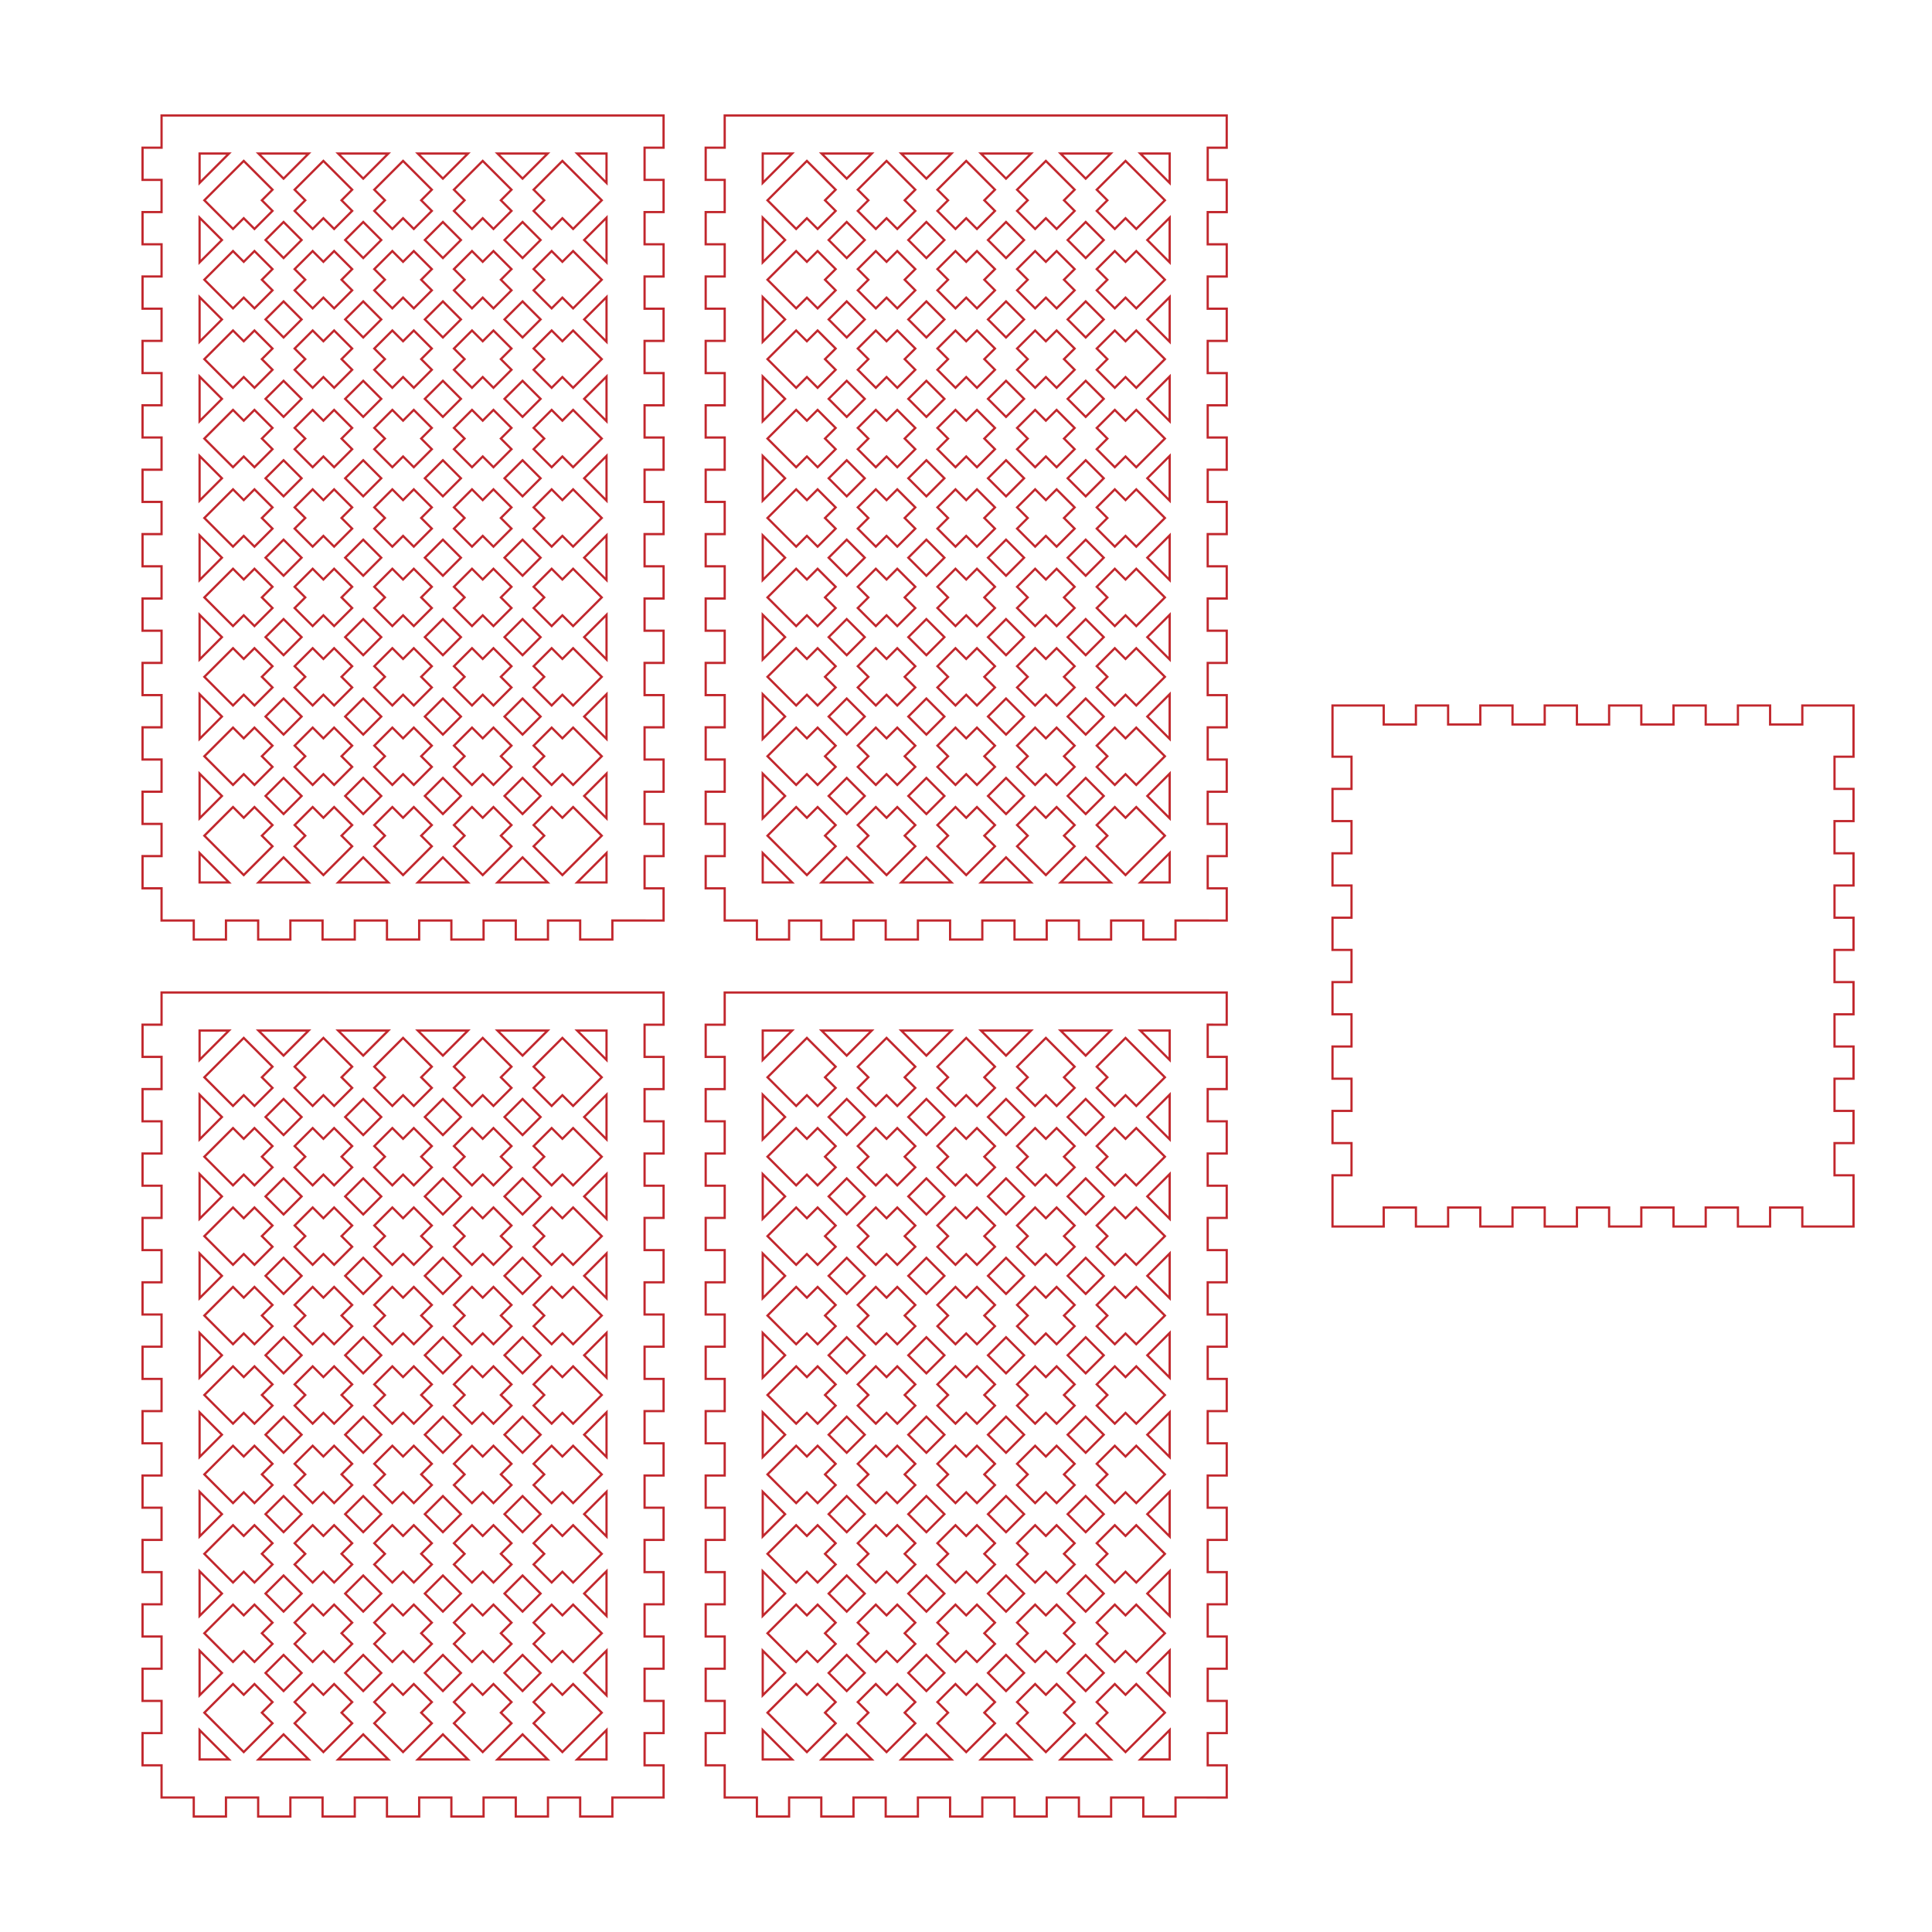 <?xml version="1.0" encoding="utf-8"?>
<!-- Generator: Adobe Illustrator 21.1.0, SVG Export Plug-In . SVG Version: 6.00 Build 0)  -->
<svg version="1.1" id="Слой_1" xmlns="http://www.w3.org/2000/svg" xmlns:xlink="http://www.w3.org/1999/xlink" x="0px" y="0px"
	 viewBox="0 0 864 864" enable-background="new 0 0 864 864" xml:space="preserve">
<path fill="none" stroke="#C1272D" stroke-miterlimit="10" d="M296.754,66.049v-14.4L72.25,51.648v14.399h-8.504v14.4h8.504v14.4
	h-8.504v14.4h8.504v14.4h-8.504v14.4h8.504v14.4h-8.504v14.4h8.504v14.4h-8.504v14.4h8.504v14.402h-8.504v14.4h8.504v14.4h-8.504
	v14.4h8.504v14.4h-8.504v14.4h8.504v14.4h-8.504v14.4h8.504v14.4h-8.504v14.4h8.504v14.4h-8.504v14.4h8.504v14.4h-8.504v14.4h8.504
	v14.399h14.4v8.505h14.4v-8.505h14.4v8.505h14.4v-8.505h14.4v8.505h14.4v-8.505h14.4v8.505h14.4v-8.505h14.4v8.505h14.4v-8.505h14.4
	v8.505h14.4v-8.505h14.4v8.505h14.4v-8.505h14.4v0.004h8.504v-14.4h-8.504v-14.4h8.504v-14.4h-8.504v-14.4h8.504v-14.4h-8.504v-14.4
	h8.504v-14.4h-8.504v-14.4h8.504v-14.4h-8.504v-14.4h8.504v-14.4h-8.504v-14.4h8.504v-14.4h-8.504v-14.402h8.504v-14.4h-8.504v-14.4
	h8.504v-14.4h-8.504v-14.4h8.504v-14.4h-8.504v-14.4h8.504v-14.4h-8.504v-14.4h8.504v-14.4h-8.504v-14.4H296.754z M271.242,68.656
	v13.15l-13.15-13.15H271.242z M228.739,378.468l-12.863,12.863l-12.864-12.864l4.744-4.744l-4.744-4.744l8.066-8.066l4.797,4.797
	l4.797-4.797l8.066,8.066l-4.744,4.744L228.739,378.468z M228.738,342.949l-8.065,8.065l-4.797-4.797l-4.797,4.797l-8.066-8.065
	l4.744-4.744l-4.744-4.744l8.066-8.066l4.797,4.797l4.797-4.797l8.065,8.066l-4.744,4.744L228.738,342.949z M193.113,378.469
	l-12.863,12.863l-12.863-12.863l4.745-4.745l-4.745-4.745l8.065-8.065l4.797,4.797l4.797-4.797l8.065,8.065l-4.745,4.745
	L193.113,378.469z M228.738,307.43l-8.065,8.065l-4.797-4.797l-4.797,4.797l-8.066-8.065l4.744-4.744l-4.744-4.744l8.066-8.066
	l4.797,4.797l4.797-4.797l8.065,8.066l-4.744,4.744L228.738,307.43z M193.113,342.949l-8.065,8.065l-4.797-4.797l-4.797,4.797
	l-8.065-8.065l4.744-4.744l-4.744-4.744l8.065-8.066l4.797,4.797l4.797-4.797l8.065,8.066l-4.744,4.744L193.113,342.949z
	 M131.762,297.942l8.065-8.066l4.797,4.797l4.797-4.797l8.066,8.066l-4.744,4.744l4.744,4.744l-8.066,8.065l-4.797-4.797
	l-4.797,4.797l-8.065-8.065l4.744-4.744L131.762,297.942z M131.762,262.423l8.065-8.066l4.797,4.797l4.797-4.797l8.066,8.066
	l-4.744,4.744l4.744,4.744l-8.066,8.065l-4.797-4.797l-4.797,4.797l-8.065-8.065l4.744-4.744L131.762,262.423z M131.762,226.904
	l8.065-8.066l4.797,4.797l4.797-4.797l8.066,8.066l-4.744,4.744l4.744,4.744l-8.066,8.065l-4.797-4.797l-4.797,4.797l-8.065-8.065
	l4.744-4.744L131.762,226.904z M131.762,191.384l8.065-8.065l4.797,4.797l4.797-4.797l8.066,8.066l-4.744,4.744l4.744,4.744
	l-8.066,8.066l-4.797-4.797l-4.797,4.797l-8.065-8.066l4.744-4.744L131.762,191.384z M228.738,271.911l-8.065,8.065l-4.797-4.797
	l-4.797,4.797l-8.066-8.065l4.744-4.744l-4.744-4.744l8.066-8.066l4.797,4.797l4.797-4.797l8.065,8.066l-4.744,4.744
	L228.738,271.911z M193.113,307.43l-8.065,8.065l-4.797-4.797l-4.797,4.797l-8.065-8.065l4.744-4.744l-4.744-4.744l8.065-8.066
	l4.797,4.797l4.797-4.797l8.065,8.066l-4.744,4.744L193.113,307.43z M228.738,236.392l-8.065,8.065l-4.797-4.797l-4.797,4.797
	l-8.066-8.065l4.744-4.744l-4.744-4.744l8.066-8.066l4.797,4.797l4.797-4.797l8.065,8.066l-4.744,4.744L228.738,236.392z
	 M193.113,271.911l-8.065,8.065l-4.797-4.797l-4.797,4.797l-8.065-8.065l4.744-4.744l-4.744-4.744l8.065-8.066l4.797,4.797
	l4.797-4.797l8.065,8.066l-4.744,4.744L193.113,271.911z M189.997,249.407l8.066-8.065l8.066,8.065l-8.066,8.066L189.997,249.407z
	 M198.063,221.954l-8.066-8.066l8.066-8.066l8.066,8.066L198.063,221.954z M193.113,226.904l-4.744,4.744l4.744,4.744l-8.065,8.065
	l-4.797-4.797l-4.797,4.797l-8.065-8.065l4.744-4.744l-4.744-4.744l8.065-8.066l4.797,4.797l4.797-4.797L193.113,226.904z
	 M162.437,221.954l-8.066-8.066l8.066-8.066l8.066,8.066L162.437,221.954z M170.503,249.407l-8.066,8.066l-8.066-8.066l8.066-8.065
	L170.503,249.407z M170.503,284.926l-8.066,8.066l-8.066-8.066l8.066-8.065L170.503,284.926z M189.997,284.926l8.066-8.065
	l8.066,8.065l-8.066,8.066L189.997,284.926z M225.623,249.407l8.065-8.065l8.065,8.065l-8.065,8.065L225.623,249.407z
	 M225.623,213.888l8.065-8.065l8.065,8.065l-8.065,8.065L225.623,213.888z M225.623,178.369l8.065-8.065l8.065,8.065l-8.065,8.065
	L225.623,178.369z M228.738,191.384l-4.744,4.744l4.744,4.744l-8.065,8.066l-4.797-4.797l-4.797,4.797l-8.066-8.066l4.744-4.744
	l-4.744-4.744l8.066-8.066l4.797,4.797l4.797-4.797L228.738,191.384z M198.063,186.434l-8.066-8.065l8.066-8.066l8.066,8.066
	L198.063,186.434z M193.113,191.384l-4.744,4.744l4.744,4.744l-8.065,8.066l-4.797-4.797l-4.797,4.797l-8.065-8.066l4.744-4.744
	l-4.744-4.744l8.065-8.065l4.797,4.797l4.797-4.797L193.113,191.384z M162.437,186.434l-8.066-8.065l8.066-8.066l8.066,8.066
	L162.437,186.434z M162.437,312.38l8.066,8.065l-8.066,8.066l-8.066-8.066L162.437,312.38z M189.997,320.445l8.066-8.065
	l8.066,8.065l-8.066,8.066L189.997,320.445z M225.623,284.926l8.065-8.065l8.065,8.065l-8.065,8.065L225.623,284.926z
	 M238.639,271.911l4.744-4.744l-4.744-4.744l8.065-8.066l4.797,4.797l4.797-4.797l12.81,12.81l-12.81,12.81l-4.797-4.797
	l-4.797,4.797L238.639,271.911z M251.501,239.66l-4.797,4.797l-8.065-8.065l4.744-4.744l-4.744-4.744l8.065-8.066l4.797,4.797
	l4.797-4.797l12.81,12.81l-12.81,12.81L251.501,239.66z M251.501,204.141l-4.797,4.797l-8.065-8.066l4.744-4.744l-4.744-4.744
	l8.065-8.065l4.797,4.797l4.797-4.797l12.81,12.81l-12.81,12.81L251.501,204.141z M251.501,168.622l-4.797,4.797l-8.065-8.066
	l4.744-4.744l-4.744-4.744l8.065-8.065l4.797,4.797l4.797-4.797l12.81,12.81l-12.81,12.81L251.501,168.622z M233.688,150.915
	l-8.065-8.065l8.065-8.065l8.065,8.065L233.688,150.915z M228.738,155.865l-4.744,4.744l4.744,4.744l-8.065,8.066l-4.797-4.797
	l-4.797,4.797l-8.066-8.066l4.744-4.744l-4.744-4.744l8.066-8.066l4.797,4.797l4.797-4.797L228.738,155.865z M198.063,150.915
	l-8.066-8.065l8.066-8.066l8.066,8.066L198.063,150.915z M193.113,155.865l-4.744,4.744l4.744,4.744l-8.065,8.066l-4.797-4.797
	l-4.797,4.797l-8.065-8.066l4.744-4.744l-4.744-4.744l8.065-8.065l4.797,4.797l4.797-4.797L193.113,155.865z M162.437,150.915
	l-8.066-8.065l8.066-8.066l8.066,8.066L162.437,150.915z M157.487,155.865l-4.744,4.744l4.744,4.744l-8.066,8.066l-4.797-4.797
	l-4.797,4.797l-8.065-8.066l4.744-4.744l-4.744-4.744l8.065-8.065l4.797,4.797l4.797-4.797L157.487,155.865z M126.812,150.915
	l-8.065-8.065l8.065-8.065l8.065,8.065L126.812,150.915z M134.877,178.369l-8.065,8.065l-8.065-8.065l8.065-8.065L134.877,178.369z
	 M134.877,213.888l-8.065,8.065l-8.065-8.065l8.065-8.065L134.877,213.888z M134.877,249.407l-8.065,8.065l-8.065-8.065l8.065-8.065
	L134.877,249.407z M134.877,284.926l-8.065,8.065l-8.065-8.065l8.065-8.065L134.877,284.926z M134.877,320.445l-8.065,8.065
	l-8.065-8.065l8.065-8.065L134.877,320.445z M131.762,333.461l8.065-8.066l4.797,4.797l4.797-4.797l8.066,8.066l-4.744,4.744
	l4.744,4.744l-8.066,8.065l-4.797-4.797l-4.797,4.797l-8.065-8.065l4.744-4.744L131.762,333.461z M162.437,347.899l8.066,8.065
	l-8.065,8.066l-8.066-8.066L162.437,347.899z M189.997,355.964l8.066-8.065l8.066,8.065l-8.066,8.066L189.997,355.964z
	 M225.623,320.445l8.065-8.065l8.065,8.065l-8.065,8.065L225.623,320.445z M238.639,307.43l4.744-4.744l-4.744-4.744l8.065-8.066
	l4.797,4.797l4.797-4.797l12.81,12.81l-12.81,12.81l-4.797-4.797l-4.797,4.797L238.639,307.43z M271.242,310.452v19.987
	l-9.994-9.993L271.242,310.452z M261.249,284.926l9.994-9.993v19.987L261.249,284.926z M261.249,249.407l9.994-9.993v19.987
	L261.249,249.407z M261.249,213.888l9.994-9.993v19.987L261.249,213.888z M261.249,178.369l9.994-9.993v19.987L261.249,178.369z
	 M261.249,142.85l9.994-9.993v19.987L261.249,142.85z M269.108,125.09l-12.81,12.81l-4.797-4.797l-4.797,4.797l-8.065-8.066
	l4.744-4.744l-4.744-4.744l8.065-8.065l4.797,4.797l4.797-4.797L269.108,125.09z M261.249,107.331l9.994-9.993v19.987
	L261.249,107.331z M233.688,115.396l-8.065-8.065l8.065-8.066l8.065,8.066L233.688,115.396z M228.738,120.346l-4.744,4.744
	l4.744,4.744l-8.065,8.066l-4.797-4.797l-4.797,4.797l-8.066-8.066l4.744-4.744l-4.744-4.744l8.066-8.066l4.797,4.797l4.797-4.797
	L228.738,120.346z M198.063,115.396l-8.066-8.066l8.065-8.066l8.066,8.066L198.063,115.396z M193.113,120.346l-4.744,4.744
	l4.744,4.744l-8.065,8.066l-4.797-4.797l-4.797,4.797l-8.065-8.066l4.744-4.744l-4.744-4.744l8.065-8.066l4.797,4.797l4.797-4.797
	L193.113,120.346z M162.437,115.396l-8.066-8.065l8.066-8.066l8.065,8.066L162.437,115.396z M157.487,120.346l-4.744,4.744
	l4.744,4.744l-8.066,8.066l-4.797-4.797l-4.797,4.797l-8.065-8.066l4.744-4.744l-4.744-4.744l8.065-8.065l4.797,4.797l4.797-4.797
	L157.487,120.346z M126.812,115.396l-8.065-8.065l8.065-8.066l8.065,8.066L126.812,115.396z M121.861,120.346l-4.744,4.744
	l4.744,4.744l-8.065,8.066l-4.797-4.797l-4.797,4.797l-12.81-12.81l12.81-12.81l4.797,4.797l4.797-4.797L121.861,120.346z
	 M108.999,152.597l4.797-4.797l8.065,8.065l-4.744,4.744l4.744,4.744l-8.065,8.066l-4.797-4.797l-4.797,4.797l-12.81-12.81
	l12.81-12.81L108.999,152.597z M108.999,188.116l4.797-4.797l8.065,8.065l-4.744,4.744l4.744,4.744l-8.065,8.066l-4.797-4.797
	l-4.797,4.797l-12.81-12.81l12.81-12.81L108.999,188.116z M108.999,223.635l4.797-4.797l8.065,8.066l-4.744,4.744l4.744,4.744
	l-8.065,8.065l-4.797-4.797l-4.797,4.797l-12.81-12.81l12.81-12.81L108.999,223.635z M108.999,259.154l4.797-4.797l8.065,8.066
	l-4.744,4.744l4.744,4.744l-8.065,8.065l-4.797-4.797l-4.797,4.797l-12.81-12.81l12.81-12.81L108.999,259.154z M108.999,294.673
	l4.797-4.797l8.065,8.066l-4.744,4.744l4.744,4.744l-8.065,8.065l-4.797-4.797l-4.797,4.797l-12.81-12.81l12.81-12.81
	L108.999,294.673z M108.999,330.192l4.797-4.797l8.065,8.066l-4.744,4.744l4.744,4.744l-8.065,8.065l-4.797-4.797l-4.797,4.797
	l-12.81-12.81l12.81-12.81L108.999,330.192z M126.812,347.899l8.065,8.065l-8.065,8.066l-8.065-8.066L126.812,347.899z
	 M131.761,368.98l8.066-8.066l4.797,4.797l4.797-4.797l8.066,8.066l-4.744,4.744l4.744,4.744l-12.864,12.864l-12.863-12.863
	l4.744-4.744L131.761,368.98z M162.438,383.418l11.222,11.222h-22.444L162.438,383.418z M198.063,383.418l11.222,11.222h-22.444
	L198.063,383.418z M225.623,355.964l8.065-8.065l8.065,8.065l-8.065,8.066L225.623,355.964z M238.639,342.949l4.744-4.744
	l-4.744-4.744l8.065-8.066l4.797,4.797l4.797-4.797l12.81,12.81l-12.81,12.81l-4.797-4.797l-4.797,4.797L238.639,342.949z
	 M271.242,345.971v19.987l-9.994-9.993L271.242,345.971z M269.108,89.571l-12.81,12.81l-4.797-4.797l-4.797,4.797l-8.066-8.066
	l4.744-4.744l-4.744-4.744l12.863-12.863L269.108,89.571z M244.91,68.656l-11.222,11.222l-11.222-11.222H244.91z M228.739,84.827
	l-4.744,4.744l4.744,4.744l-8.066,8.066l-4.797-4.797l-4.797,4.797l-8.066-8.066l4.744-4.744l-4.744-4.744l12.864-12.864
	L228.739,84.827z M209.285,68.656l-11.222,11.222l-11.222-11.222H209.285z M193.113,84.827l-4.745,4.745l4.745,4.745l-8.065,8.065
	l-4.797-4.797l-4.797,4.797l-8.065-8.065l4.745-4.745l-4.745-4.745l12.863-12.863L193.113,84.827z M173.659,68.656l-11.222,11.222
	l-11.222-11.222H173.659z M157.488,84.828l-4.744,4.744l4.744,4.744l-8.066,8.066l-4.797-4.797l-4.797,4.797l-8.066-8.066
	l4.744-4.744l-4.744-4.744l12.863-12.863L157.488,84.828z M138.033,68.656l-11.222,11.222L115.59,68.656H138.033z M121.862,84.827
	l-4.744,4.744l4.744,4.744l-8.066,8.066l-4.797-4.797l-4.797,4.797l-12.81-12.81l17.607-17.607L121.862,84.827z M89.258,68.656
	h13.15l-13.15,13.149V68.656z M89.258,97.338l9.994,9.993l-9.994,9.993V97.338z M89.258,132.857l9.994,9.993l-9.994,9.993V132.857z
	 M89.258,168.376l9.994,9.993l-9.994,9.993V168.376z M89.258,203.895l9.994,9.993l-9.994,9.993V203.895z M89.258,239.414
	l9.994,9.993l-9.994,9.993V239.414z M89.258,274.933l9.994,9.993l-9.994,9.993V274.933z M89.258,310.452l9.994,9.993l-9.994,9.993
	V310.452z M89.258,345.971l9.994,9.993l-9.994,9.993V345.971z M89.258,394.64v-13.15l13.15,13.15H89.258z M91.392,373.724
	l12.81-12.81l4.797,4.797l4.797-4.797l8.066,8.066l-4.744,4.744l4.744,4.744l-12.863,12.863L91.392,373.724z M115.59,394.64
	l11.222-11.222l11.222,11.222H115.59z M233.688,383.418l11.222,11.222h-22.443L233.688,383.418z M238.638,378.468l4.744-4.744
	l-4.744-4.744l8.066-8.066l4.797,4.797l4.797-4.797l12.81,12.81l-17.607,17.607L238.638,378.468z M271.242,381.49v13.15h-13.15
	L271.242,381.49z"/>
<path fill="none" stroke="#C1272D" stroke-miterlimit="10" d="M548.592,66.052v-14.4l-224.504-0.001v14.399h-8.504v14.4h8.504v14.4
	h-8.504v14.4h8.504v14.4h-8.504v14.4h8.504v14.4h-8.504v14.4h8.504v14.4h-8.504v14.4h8.504v14.402h-8.504v14.4h8.504v14.4h-8.504
	v14.4h8.504v14.4h-8.504v14.4h8.504v14.4h-8.504v14.4h8.504v14.4h-8.504v14.4h8.504v14.4h-8.504v14.4h8.504v14.4h-8.504v14.4h8.504
	v14.399h14.4v8.505h14.4v-8.505h14.4v8.505h14.4v-8.505h14.4v8.505h14.4v-8.505h14.4v8.505h14.4v-8.505h14.4v8.505h14.4v-8.505h14.4
	v8.505h14.4v-8.505h14.4v8.505h14.4v-8.505h14.4v0.004h8.504v-14.4h-8.504v-14.4h8.504v-14.4h-8.504v-14.4h8.504v-14.4h-8.504v-14.4
	h8.504v-14.4h-8.504v-14.4h8.504v-14.4h-8.504v-14.4h8.504v-14.4h-8.504v-14.4h8.504v-14.4h-8.504v-14.402h8.504v-14.4h-8.504v-14.4
	h8.504v-14.4h-8.504v-14.4h8.504v-14.4h-8.504v-14.4h8.504v-14.4h-8.504v-14.4h8.504v-14.4h-8.504v-14.4H548.592z M523.08,68.658
	v13.15l-13.15-13.15H523.08z M480.577,378.471l-12.863,12.863l-12.864-12.864l4.744-4.744l-4.744-4.744l8.066-8.066l4.797,4.797
	l4.797-4.797l8.066,8.066l-4.744,4.744L480.577,378.471z M480.576,342.952l-8.065,8.065l-4.797-4.797l-4.797,4.797l-8.066-8.065
	l4.744-4.744l-4.744-4.744l8.066-8.066l4.797,4.797l4.797-4.797l8.065,8.066l-4.744,4.744L480.576,342.952z M444.95,378.472
	l-12.863,12.863l-12.863-12.863l4.745-4.745l-4.745-4.745l8.065-8.065l4.797,4.797l4.797-4.797l8.065,8.065l-4.745,4.745
	L444.95,378.472z M480.576,307.433l-8.065,8.065l-4.797-4.797l-4.797,4.797l-8.066-8.065l4.744-4.744l-4.744-4.744l8.066-8.066
	l4.797,4.797l4.797-4.797l8.065,8.066l-4.744,4.744L480.576,307.433z M444.95,342.952l-8.065,8.065l-4.797-4.797l-4.797,4.797
	l-8.065-8.065l4.744-4.744l-4.744-4.744l8.065-8.066l4.797,4.797l4.797-4.797l8.065,8.066l-4.744,4.744L444.95,342.952z
	 M383.599,297.945l8.065-8.066l4.797,4.797l4.797-4.797l8.066,8.066l-4.744,4.744l4.744,4.744l-8.066,8.065l-4.797-4.797
	l-4.797,4.797l-8.065-8.065l4.744-4.744L383.599,297.945z M383.599,262.426l8.065-8.066l4.797,4.797l4.797-4.797l8.066,8.066
	l-4.744,4.744l4.744,4.744l-8.066,8.065l-4.797-4.797l-4.797,4.797l-8.065-8.065l4.744-4.744L383.599,262.426z M383.599,226.907
	l8.065-8.066l4.797,4.797l4.797-4.797l8.066,8.066l-4.744,4.744l4.744,4.744l-8.066,8.065l-4.797-4.797l-4.797,4.797l-8.065-8.065
	l4.744-4.744L383.599,226.907z M383.599,191.387l8.065-8.065l4.797,4.797l4.797-4.797l8.066,8.066l-4.744,4.744l4.744,4.744
	l-8.066,8.066l-4.797-4.797l-4.797,4.797l-8.065-8.066l4.744-4.744L383.599,191.387z M480.576,271.914l-8.065,8.065l-4.797-4.797
	l-4.797,4.797l-8.066-8.065l4.744-4.744l-4.744-4.744l8.066-8.066l4.797,4.797l4.797-4.797l8.065,8.066l-4.744,4.744
	L480.576,271.914z M444.95,307.433l-8.065,8.065l-4.797-4.797l-4.797,4.797l-8.065-8.065l4.744-4.744l-4.744-4.744l8.065-8.066
	l4.797,4.797l4.797-4.797l8.065,8.066l-4.744,4.744L444.95,307.433z M480.576,236.395l-8.065,8.065l-4.797-4.797l-4.797,4.797
	l-8.066-8.065l4.744-4.744l-4.744-4.744l8.066-8.066l4.797,4.797l4.797-4.797l8.065,8.066l-4.744,4.744L480.576,236.395z
	 M444.95,271.914l-8.065,8.065l-4.797-4.797l-4.797,4.797l-8.065-8.065l4.744-4.744l-4.744-4.744l8.065-8.066l4.797,4.797
	l4.797-4.797l8.065,8.066l-4.744,4.744L444.95,271.914z M441.835,249.41l8.066-8.065l8.066,8.065l-8.066,8.066L441.835,249.41z
	 M449.9,221.957l-8.066-8.066l8.066-8.066l8.066,8.066L449.9,221.957z M444.95,226.907l-4.744,4.744l4.744,4.744l-8.065,8.065
	l-4.797-4.797l-4.797,4.797l-8.065-8.065l4.744-4.744l-4.744-4.744l8.065-8.066l4.797,4.797l4.797-4.797L444.95,226.907z
	 M414.275,221.957l-8.066-8.066l8.066-8.066l8.066,8.066L414.275,221.957z M422.341,249.41l-8.066,8.066l-8.066-8.066l8.066-8.065
	L422.341,249.41z M422.341,284.929l-8.066,8.066l-8.066-8.066l8.066-8.065L422.341,284.929z M441.835,284.929l8.066-8.065
	l8.066,8.065l-8.066,8.066L441.835,284.929z M477.461,249.41l8.065-8.065l8.065,8.065l-8.065,8.065L477.461,249.41z
	 M477.461,213.891l8.065-8.065l8.065,8.065l-8.065,8.065L477.461,213.891z M477.461,178.372l8.065-8.065l8.065,8.065l-8.065,8.065
	L477.461,178.372z M480.576,191.387l-4.744,4.744l4.744,4.744l-8.065,8.066l-4.797-4.797l-4.797,4.797l-8.066-8.066l4.744-4.744
	l-4.744-4.744l8.066-8.066l4.797,4.797l4.797-4.797L480.576,191.387z M449.9,186.437l-8.066-8.065l8.066-8.066l8.066,8.066
	L449.9,186.437z M444.95,191.387l-4.744,4.744l4.744,4.744l-8.065,8.066l-4.797-4.797l-4.797,4.797l-8.065-8.066l4.744-4.744
	l-4.744-4.744l8.065-8.065l4.797,4.797l4.797-4.797L444.95,191.387z M414.275,186.437l-8.066-8.065l8.066-8.066l8.066,8.066
	L414.275,186.437z M414.275,312.383l8.066,8.065l-8.066,8.066l-8.066-8.066L414.275,312.383z M441.835,320.448l8.066-8.065
	l8.066,8.065l-8.066,8.066L441.835,320.448z M477.461,284.929l8.065-8.065l8.065,8.065l-8.065,8.065L477.461,284.929z
	 M490.476,271.914l4.744-4.744l-4.744-4.744l8.065-8.066l4.797,4.797l4.797-4.797l12.81,12.81l-12.81,12.81l-4.797-4.797
	l-4.797,4.797L490.476,271.914z M503.339,239.663l-4.797,4.797l-8.065-8.065l4.744-4.744l-4.744-4.744l8.065-8.066l4.797,4.797
	l4.797-4.797l12.81,12.81l-12.81,12.81L503.339,239.663z M503.339,204.144l-4.797,4.797l-8.065-8.066l4.744-4.744l-4.744-4.744
	l8.065-8.065l4.797,4.797l4.797-4.797l12.81,12.81l-12.81,12.81L503.339,204.144z M503.339,168.625l-4.797,4.797l-8.065-8.066
	l4.744-4.744l-4.744-4.744l8.065-8.065l4.797,4.797l4.797-4.797l12.81,12.81l-12.81,12.81L503.339,168.625z M485.526,150.918
	l-8.065-8.065l8.065-8.065l8.065,8.065L485.526,150.918z M480.576,155.868l-4.744,4.744l4.744,4.744l-8.065,8.066l-4.797-4.797
	l-4.797,4.797l-8.066-8.066l4.744-4.744l-4.744-4.744l8.066-8.066l4.797,4.797l4.797-4.797L480.576,155.868z M449.9,150.918
	l-8.066-8.065l8.066-8.066l8.066,8.066L449.9,150.918z M444.95,155.868l-4.744,4.744l4.744,4.744l-8.065,8.066l-4.797-4.797
	l-4.797,4.797l-8.065-8.066l4.744-4.744l-4.744-4.744l8.065-8.065l4.797,4.797l4.797-4.797L444.95,155.868z M414.275,150.918
	l-8.066-8.065l8.066-8.066l8.066,8.066L414.275,150.918z M409.325,155.868l-4.744,4.744l4.744,4.744l-8.066,8.066l-4.797-4.797
	l-4.797,4.797l-8.065-8.066l4.744-4.744l-4.744-4.744l8.065-8.065l4.797,4.797l4.797-4.797L409.325,155.868z M378.649,150.918
	l-8.065-8.065l8.065-8.065l8.065,8.065L378.649,150.918z M386.715,178.372l-8.065,8.065l-8.065-8.065l8.065-8.065L386.715,178.372z
	 M386.715,213.891l-8.065,8.065l-8.065-8.065l8.065-8.065L386.715,213.891z M386.715,249.41l-8.065,8.065l-8.065-8.065l8.065-8.065
	L386.715,249.41z M386.715,284.929l-8.065,8.065l-8.065-8.065l8.065-8.065L386.715,284.929z M386.715,320.448l-8.065,8.065
	l-8.065-8.065l8.065-8.065L386.715,320.448z M383.599,333.464l8.065-8.066l4.797,4.797l4.797-4.797l8.066,8.066l-4.744,4.744
	l4.744,4.744l-8.066,8.065l-4.797-4.797l-4.797,4.797l-8.065-8.065l4.744-4.744L383.599,333.464z M414.275,347.902l8.066,8.065
	l-8.065,8.066l-8.066-8.066L414.275,347.902z M441.835,355.967l8.066-8.065l8.066,8.065l-8.066,8.066L441.835,355.967z
	 M477.461,320.448l8.065-8.065l8.065,8.065l-8.065,8.065L477.461,320.448z M490.476,307.433l4.744-4.744l-4.744-4.744l8.065-8.066
	l4.797,4.797l4.797-4.797l12.81,12.81l-12.81,12.81l-4.797-4.797l-4.797,4.797L490.476,307.433z M523.08,310.455v19.987
	l-9.994-9.993L523.08,310.455z M513.086,284.929l9.994-9.993v19.987L513.086,284.929z M513.086,249.41l9.994-9.993v19.987
	L513.086,249.41z M513.086,213.891l9.994-9.993v19.987L513.086,213.891z M513.086,178.372l9.994-9.993v19.987L513.086,178.372z
	 M513.086,142.853l9.994-9.993v19.987L513.086,142.853z M520.946,125.093l-12.81,12.81l-4.797-4.797l-4.797,4.797l-8.065-8.066
	l4.744-4.744l-4.744-4.744l8.065-8.065l4.797,4.797l4.797-4.797L520.946,125.093z M513.086,107.334l9.994-9.993v19.987
	L513.086,107.334z M485.526,115.399l-8.065-8.065l8.065-8.066l8.065,8.066L485.526,115.399z M480.576,120.349l-4.744,4.744
	l4.744,4.744l-8.065,8.066l-4.797-4.797l-4.797,4.797l-8.066-8.066l4.744-4.744l-4.744-4.744l8.066-8.066l4.797,4.797l4.797-4.797
	L480.576,120.349z M449.9,115.399l-8.066-8.066l8.065-8.066l8.066,8.066L449.9,115.399z M444.95,120.349l-4.744,4.744l4.744,4.744
	l-8.065,8.066l-4.797-4.797l-4.797,4.797l-8.065-8.066l4.744-4.744l-4.744-4.744l8.065-8.066l4.797,4.797l4.797-4.797
	L444.95,120.349z M414.275,115.399l-8.066-8.065l8.066-8.066l8.065,8.066L414.275,115.399z M409.325,120.349l-4.744,4.744
	l4.744,4.744l-8.066,8.066l-4.797-4.797l-4.797,4.797l-8.065-8.066l4.744-4.744l-4.744-4.744l8.065-8.065l4.797,4.797l4.797-4.797
	L409.325,120.349z M378.649,115.399l-8.065-8.065l8.065-8.066l8.065,8.066L378.649,115.399z M373.699,120.349l-4.744,4.744
	l4.744,4.744l-8.065,8.066l-4.797-4.797l-4.797,4.797l-12.81-12.81l12.81-12.81l4.797,4.797l4.797-4.797L373.699,120.349z
	 M360.837,152.6l4.797-4.797l8.065,8.065l-4.744,4.744l4.744,4.744l-8.065,8.066l-4.797-4.797l-4.797,4.797l-12.81-12.81
	l12.81-12.81L360.837,152.6z M360.837,188.119l4.797-4.797l8.065,8.065l-4.744,4.744l4.744,4.744l-8.065,8.066l-4.797-4.797
	l-4.797,4.797l-12.81-12.81l12.81-12.81L360.837,188.119z M360.837,223.638l4.797-4.797l8.065,8.066l-4.744,4.744l4.744,4.744
	l-8.065,8.065l-4.797-4.797l-4.797,4.797l-12.81-12.81l12.81-12.81L360.837,223.638z M360.837,259.157l4.797-4.797l8.065,8.066
	l-4.744,4.744l4.744,4.744l-8.065,8.065l-4.797-4.797l-4.797,4.797l-12.81-12.81l12.81-12.81L360.837,259.157z M360.837,294.676
	l4.797-4.797l8.065,8.066l-4.744,4.744l4.744,4.744l-8.065,8.065l-4.797-4.797l-4.797,4.797l-12.81-12.81l12.81-12.81
	L360.837,294.676z M360.837,330.195l4.797-4.797l8.065,8.066l-4.744,4.744l4.744,4.744l-8.065,8.065l-4.797-4.797l-4.797,4.797
	l-12.81-12.81l12.81-12.81L360.837,330.195z M378.649,347.902l8.065,8.065l-8.065,8.066l-8.065-8.066L378.649,347.902z
	 M383.598,368.983l8.066-8.066l4.797,4.797l4.797-4.797l8.066,8.066l-4.744,4.744l4.744,4.744l-12.864,12.864l-12.863-12.863
	l4.744-4.744L383.598,368.983z M414.275,383.421l11.222,11.222h-22.444L414.275,383.421z M449.9,383.421l11.222,11.222h-22.444
	L449.9,383.421z M477.461,355.967l8.065-8.065l8.065,8.065l-8.065,8.066L477.461,355.967z M490.476,342.952l4.744-4.744
	l-4.744-4.744l8.065-8.066l4.797,4.797l4.797-4.797l12.81,12.81l-12.81,12.81l-4.797-4.797l-4.797,4.797L490.476,342.952z
	 M523.08,345.974v19.987l-9.994-9.993L523.08,345.974z M520.946,89.574l-12.81,12.81l-4.797-4.797l-4.797,4.797l-8.066-8.066
	l4.744-4.744l-4.744-4.744l12.863-12.863L520.946,89.574z M496.748,68.658l-11.222,11.222l-11.222-11.222H496.748z M480.577,84.83
	l-4.744,4.744l4.744,4.744l-8.066,8.066l-4.797-4.797l-4.797,4.797l-8.066-8.066l4.744-4.744l-4.744-4.744l12.864-12.864
	L480.577,84.83z M461.122,68.658L449.9,79.88l-11.222-11.222H461.122z M444.95,84.83l-4.745,4.745l4.745,4.745l-8.065,8.065
	l-4.797-4.797l-4.797,4.797l-8.065-8.065l4.745-4.745l-4.745-4.745l12.863-12.863L444.95,84.83z M425.497,68.658L414.275,79.88
	l-11.222-11.222H425.497z M409.325,84.83l-4.744,4.744l4.744,4.744l-8.066,8.066l-4.797-4.797l-4.797,4.797l-8.066-8.066
	l4.744-4.744l-4.744-4.744l12.863-12.863L409.325,84.83z M389.871,68.658l-11.222,11.222l-11.222-11.222H389.871z M373.7,84.83
	l-4.744,4.744l4.744,4.744l-8.066,8.066l-4.797-4.797l-4.797,4.797l-12.81-12.81l17.607-17.607L373.7,84.83z M341.095,68.658h13.15
	l-13.15,13.149V68.658z M341.095,97.341l9.994,9.993l-9.994,9.993V97.341z M341.095,132.86l9.994,9.993l-9.994,9.993V132.86z
	 M341.095,168.379l9.994,9.993l-9.994,9.993V168.379z M341.095,203.898l9.994,9.993l-9.994,9.993V203.898z M341.095,239.417
	l9.994,9.993l-9.994,9.993V239.417z M341.095,274.936l9.994,9.993l-9.994,9.993V274.936z M341.095,310.455l9.994,9.993l-9.994,9.993
	V310.455z M341.095,345.974l9.994,9.993l-9.994,9.993V345.974z M341.095,394.643v-13.15l13.15,13.15H341.095z M343.229,373.727
	l12.81-12.81l4.797,4.797l4.797-4.797l8.066,8.066l-4.744,4.744l4.744,4.744l-12.863,12.863L343.229,373.727z M367.427,394.643
	l11.222-11.222l11.222,11.222H367.427z M485.526,383.421l11.222,11.222h-22.443L485.526,383.421z M490.475,378.471l4.744-4.744
	l-4.744-4.744l8.066-8.066l4.797,4.797l4.797-4.797l12.81,12.81l-17.607,17.607L490.475,378.471z M523.08,381.493v13.15h-13.15
	L523.08,381.493z"/>
<path fill="none" stroke="#C1272D" stroke-miterlimit="10" d="M296.754,458.248v-14.4L72.25,443.846v14.399h-8.504v14.4h8.504v14.4
	h-8.504v14.4h8.504v14.4h-8.504v14.4h8.504v14.4h-8.504v14.4h8.504v14.4h-8.504v14.4h8.504v14.402h-8.504v14.4h8.504v14.4h-8.504
	v14.4h8.504v14.4h-8.504v14.4h8.504v14.4h-8.504v14.4h8.504v14.4h-8.504v14.4h8.504v14.4h-8.504v14.4h8.504v14.4h-8.504v14.4h8.504
	v14.399h14.4v8.505h14.4v-8.505h14.4v8.505h14.4v-8.505h14.4v8.505h14.4v-8.505h14.4v8.505h14.4v-8.505h14.4v8.505h14.4v-8.505h14.4
	v8.505h14.4v-8.505h14.4v8.505h14.4v-8.505h14.4v0.004h8.504v-14.4h-8.504v-14.4h8.504v-14.4h-8.504v-14.4h8.504v-14.4h-8.504v-14.4
	h8.504v-14.4h-8.504v-14.4h8.504v-14.4h-8.504v-14.4h8.504v-14.4h-8.504v-14.4h8.504v-14.4h-8.504v-14.402h8.504v-14.4h-8.504v-14.4
	h8.504v-14.4h-8.504v-14.4h8.504v-14.4h-8.504v-14.4h8.504v-14.4h-8.504v-14.4h8.504v-14.4h-8.504v-14.4H296.754z M271.242,460.854
	v13.15l-13.15-13.15H271.242z M228.739,770.667l-12.863,12.863l-12.864-12.864l4.744-4.744l-4.744-4.744l8.066-8.066l4.797,4.797
	l4.797-4.797l8.066,8.066l-4.744,4.744L228.739,770.667z M228.738,735.148l-8.065,8.065l-4.797-4.797l-4.797,4.797l-8.066-8.065
	l4.744-4.744l-4.744-4.744l8.066-8.066l4.797,4.797l4.797-4.797l8.065,8.066l-4.744,4.744L228.738,735.148z M193.113,770.667
	L180.25,783.53l-12.863-12.863l4.745-4.745l-4.745-4.745l8.065-8.065l4.797,4.797l4.797-4.797l8.065,8.065l-4.745,4.745
	L193.113,770.667z M228.738,699.629l-8.065,8.065l-4.797-4.797l-4.797,4.797l-8.066-8.065l4.744-4.744l-4.744-4.744l8.066-8.066
	l4.797,4.797l4.797-4.797l8.065,8.066l-4.744,4.744L228.738,699.629z M193.113,735.148l-8.065,8.065l-4.797-4.797l-4.797,4.797
	l-8.065-8.065l4.744-4.744l-4.744-4.744l8.065-8.066l4.797,4.797l4.797-4.797l8.065,8.066l-4.744,4.744L193.113,735.148z
	 M131.762,690.141l8.065-8.066l4.797,4.797l4.797-4.797l8.066,8.066l-4.744,4.744l4.744,4.744l-8.066,8.065l-4.797-4.797
	l-4.797,4.797l-8.065-8.065l4.744-4.744L131.762,690.141z M131.762,654.621l8.065-8.066l4.797,4.797l4.797-4.797l8.066,8.066
	l-4.744,4.744l4.744,4.744l-8.066,8.065l-4.797-4.797l-4.797,4.797l-8.065-8.065l4.744-4.744L131.762,654.621z M131.762,619.102
	l8.065-8.066l4.797,4.797l4.797-4.797l8.066,8.066l-4.744,4.744l4.744,4.744l-8.066,8.065l-4.797-4.797l-4.797,4.797l-8.065-8.065
	l4.744-4.744L131.762,619.102z M131.762,583.583l8.065-8.065l4.797,4.797l4.797-4.797l8.066,8.066l-4.744,4.744l4.744,4.744
	l-8.066,8.066l-4.797-4.797l-4.797,4.797l-8.065-8.066l4.744-4.744L131.762,583.583z M228.738,664.11l-8.065,8.065l-4.797-4.797
	l-4.797,4.797l-8.066-8.065l4.744-4.744l-4.744-4.744l8.066-8.066l4.797,4.797l4.797-4.797l8.065,8.066l-4.744,4.744L228.738,664.11
	z M193.113,699.629l-8.065,8.065l-4.797-4.797l-4.797,4.797l-8.065-8.065l4.744-4.744l-4.744-4.744l8.065-8.066l4.797,4.797
	l4.797-4.797l8.065,8.066l-4.744,4.744L193.113,699.629z M228.738,628.591l-8.065,8.065l-4.797-4.797l-4.797,4.797l-8.066-8.065
	l4.744-4.744l-4.744-4.744l8.066-8.066l4.797,4.797l4.797-4.797l8.065,8.066l-4.744,4.744L228.738,628.591z M193.113,664.11
	l-8.065,8.065l-4.797-4.797l-4.797,4.797l-8.065-8.065l4.744-4.744l-4.744-4.744l8.065-8.066l4.797,4.797l4.797-4.797l8.065,8.066
	l-4.744,4.744L193.113,664.11z M189.997,641.606l8.066-8.065l8.066,8.065l-8.066,8.066L189.997,641.606z M198.063,614.152
	l-8.066-8.066l8.066-8.066l8.066,8.066L198.063,614.152z M193.113,619.102l-4.744,4.744l4.744,4.744l-8.065,8.065l-4.797-4.797
	l-4.797,4.797l-8.065-8.065l4.744-4.744l-4.744-4.744l8.065-8.066l4.797,4.797l4.797-4.797L193.113,619.102z M162.437,614.152
	l-8.066-8.066l8.066-8.066l8.066,8.066L162.437,614.152z M170.503,641.606l-8.066,8.066l-8.066-8.066l8.066-8.065L170.503,641.606z
	 M170.503,677.125l-8.066,8.066l-8.066-8.066l8.066-8.065L170.503,677.125z M189.997,677.125l8.066-8.065l8.066,8.065l-8.066,8.066
	L189.997,677.125z M225.623,641.606l8.065-8.065l8.065,8.065l-8.065,8.065L225.623,641.606z M225.623,606.087l8.065-8.065
	l8.065,8.065l-8.065,8.065L225.623,606.087z M225.623,570.568l8.065-8.065l8.065,8.065l-8.065,8.065L225.623,570.568z
	 M228.738,583.583l-4.744,4.744l4.744,4.744l-8.065,8.066l-4.797-4.797l-4.797,4.797l-8.066-8.066l4.744-4.744l-4.744-4.744
	l8.066-8.066l4.797,4.797l4.797-4.797L228.738,583.583z M198.063,578.633l-8.066-8.065l8.066-8.066l8.066,8.066L198.063,578.633z
	 M193.113,583.583l-4.744,4.744l4.744,4.744l-8.065,8.066l-4.797-4.797l-4.797,4.797l-8.065-8.066l4.744-4.744l-4.744-4.744
	l8.065-8.065l4.797,4.797l4.797-4.797L193.113,583.583z M162.437,578.633l-8.066-8.065l8.066-8.066l8.066,8.066L162.437,578.633z
	 M162.437,704.579l8.066,8.065l-8.066,8.066l-8.066-8.066L162.437,704.579z M189.997,712.644l8.066-8.065l8.066,8.065l-8.066,8.066
	L189.997,712.644z M225.623,677.125l8.065-8.065l8.065,8.065l-8.065,8.065L225.623,677.125z M238.639,664.11l4.744-4.744
	l-4.744-4.744l8.065-8.066l4.797,4.797l4.797-4.797l12.81,12.81l-12.81,12.81l-4.797-4.797l-4.797,4.797L238.639,664.11z
	 M251.501,631.859l-4.797,4.797l-8.065-8.065l4.744-4.744l-4.744-4.744l8.065-8.066l4.797,4.797l4.797-4.797l12.81,12.81
	l-12.81,12.81L251.501,631.859z M251.501,596.34l-4.797,4.797l-8.065-8.066l4.744-4.744l-4.744-4.744l8.065-8.065l4.797,4.797
	l4.797-4.797l12.81,12.81l-12.81,12.81L251.501,596.34z M251.501,560.821l-4.797,4.797l-8.065-8.066l4.744-4.744l-4.744-4.744
	l8.065-8.065l4.797,4.797l4.797-4.797l12.81,12.81l-12.81,12.81L251.501,560.821z M233.688,543.114l-8.065-8.065l8.065-8.065
	l8.065,8.065L233.688,543.114z M228.738,548.064l-4.744,4.744l4.744,4.744l-8.065,8.066l-4.797-4.797l-4.797,4.797l-8.066-8.066
	l4.744-4.744l-4.744-4.744l8.066-8.066l4.797,4.797l4.797-4.797L228.738,548.064z M198.063,543.114l-8.066-8.065l8.066-8.066
	l8.066,8.066L198.063,543.114z M193.113,548.064l-4.744,4.744l4.744,4.744l-8.065,8.066l-4.797-4.797l-4.797,4.797l-8.065-8.066
	l4.744-4.744l-4.744-4.744l8.065-8.065l4.797,4.797l4.797-4.797L193.113,548.064z M162.437,543.114l-8.066-8.065l8.066-8.066
	l8.066,8.066L162.437,543.114z M157.487,548.064l-4.744,4.744l4.744,4.744l-8.066,8.066l-4.797-4.797l-4.797,4.797l-8.065-8.066
	l4.744-4.744l-4.744-4.744l8.065-8.065l4.797,4.797l4.797-4.797L157.487,548.064z M126.812,543.114l-8.065-8.065l8.065-8.065
	l8.065,8.065L126.812,543.114z M134.877,570.568l-8.065,8.065l-8.065-8.065l8.065-8.065L134.877,570.568z M134.877,606.087
	l-8.065,8.065l-8.065-8.065l8.065-8.065L134.877,606.087z M134.877,641.606l-8.065,8.065l-8.065-8.065l8.065-8.065L134.877,641.606z
	 M134.877,677.125l-8.065,8.065l-8.065-8.065l8.065-8.065L134.877,677.125z M134.877,712.644l-8.065,8.065l-8.065-8.065l8.065-8.065
	L134.877,712.644z M131.762,725.66l8.065-8.066l4.797,4.797l4.797-4.797l8.066,8.066l-4.744,4.744l4.744,4.744l-8.066,8.065
	l-4.797-4.797l-4.797,4.797l-8.065-8.065l4.744-4.744L131.762,725.66z M162.437,740.098l8.066,8.065l-8.065,8.066l-8.066-8.066
	L162.437,740.098z M189.997,748.163l8.066-8.065l8.066,8.065l-8.066,8.066L189.997,748.163z M225.623,712.644l8.065-8.065
	l8.065,8.065l-8.065,8.065L225.623,712.644z M238.639,699.629l4.744-4.744l-4.744-4.744l8.065-8.066l4.797,4.797l4.797-4.797
	l12.81,12.81l-12.81,12.81l-4.797-4.797l-4.797,4.797L238.639,699.629z M271.242,702.651v19.987l-9.994-9.993L271.242,702.651z
	 M261.249,677.125l9.994-9.993v19.987L261.249,677.125z M261.249,641.606l9.994-9.993v19.987L261.249,641.606z M261.249,606.087
	l9.994-9.993v19.987L261.249,606.087z M261.249,570.568l9.994-9.993v19.987L261.249,570.568z M261.249,535.049l9.994-9.993v19.987
	L261.249,535.049z M269.108,517.289l-12.81,12.81l-4.797-4.797l-4.797,4.797l-8.065-8.066l4.744-4.744l-4.744-4.744l8.065-8.065
	l4.797,4.797l4.797-4.797L269.108,517.289z M261.249,499.53l9.994-9.993v19.987L261.249,499.53z M233.688,507.595l-8.065-8.065
	l8.065-8.066l8.065,8.066L233.688,507.595z M228.738,512.545l-4.744,4.744l4.744,4.744l-8.065,8.066l-4.797-4.797l-4.797,4.797
	l-8.066-8.066l4.744-4.744l-4.744-4.744l8.066-8.066l4.797,4.797l4.797-4.797L228.738,512.545z M198.063,507.595l-8.066-8.066
	l8.065-8.066l8.066,8.066L198.063,507.595z M193.113,512.545l-4.744,4.744l4.744,4.744l-8.065,8.066l-4.797-4.797l-4.797,4.797
	l-8.065-8.066l4.744-4.744l-4.744-4.744l8.065-8.066l4.797,4.797l4.797-4.797L193.113,512.545z M162.437,507.595l-8.066-8.065
	l8.066-8.066l8.065,8.066L162.437,507.595z M157.487,512.545l-4.744,4.744l4.744,4.744l-8.066,8.066l-4.797-4.797l-4.797,4.797
	l-8.065-8.066l4.744-4.744l-4.744-4.744l8.065-8.065l4.797,4.797l4.797-4.797L157.487,512.545z M126.812,507.595l-8.065-8.065
	l8.065-8.066l8.065,8.066L126.812,507.595z M121.861,512.545l-4.744,4.744l4.744,4.744l-8.065,8.066l-4.797-4.797l-4.797,4.797
	l-12.81-12.81l12.81-12.81l4.797,4.797l4.797-4.797L121.861,512.545z M108.999,544.796l4.797-4.797l8.065,8.065l-4.744,4.744
	l4.744,4.744l-8.065,8.066l-4.797-4.797l-4.797,4.797l-12.81-12.81l12.81-12.81L108.999,544.796z M108.999,580.315l4.797-4.797
	l8.065,8.065l-4.744,4.744l4.744,4.744l-8.065,8.066l-4.797-4.797l-4.797,4.797l-12.81-12.81l12.81-12.81L108.999,580.315z
	 M108.999,615.834l4.797-4.797l8.065,8.066l-4.744,4.744l4.744,4.744l-8.065,8.065l-4.797-4.797l-4.797,4.797l-12.81-12.81
	l12.81-12.81L108.999,615.834z M108.999,651.353l4.797-4.797l8.065,8.066l-4.744,4.744l4.744,4.744l-8.065,8.065l-4.797-4.797
	l-4.797,4.797l-12.81-12.81l12.81-12.81L108.999,651.353z M108.999,686.872l4.797-4.797l8.065,8.066l-4.744,4.744l4.744,4.744
	l-8.065,8.065l-4.797-4.797l-4.797,4.797l-12.81-12.81l12.81-12.81L108.999,686.872z M108.999,722.391l4.797-4.797l8.065,8.066
	l-4.744,4.744l4.744,4.744l-8.065,8.065l-4.797-4.797l-4.797,4.797l-12.81-12.81l12.81-12.81L108.999,722.391z M126.812,740.098
	l8.065,8.065l-8.065,8.066l-8.065-8.066L126.812,740.098z M131.761,761.179l8.066-8.066l4.797,4.797l4.797-4.797l8.066,8.066
	l-4.744,4.744l4.744,4.744l-12.864,12.864l-12.863-12.863l4.744-4.744L131.761,761.179z M162.438,775.617l11.222,11.222h-22.444
	L162.438,775.617z M198.063,775.617l11.222,11.222h-22.444L198.063,775.617z M225.623,748.163l8.065-8.065l8.065,8.065l-8.065,8.066
	L225.623,748.163z M238.639,735.148l4.744-4.744l-4.744-4.744l8.065-8.066l4.797,4.797l4.797-4.797l12.81,12.81l-12.81,12.81
	l-4.797-4.797l-4.797,4.797L238.639,735.148z M271.242,738.17v19.987l-9.994-9.993L271.242,738.17z M269.108,481.77l-12.81,12.81
	l-4.797-4.797l-4.797,4.797l-8.066-8.066l4.744-4.744l-4.744-4.744l12.863-12.863L269.108,481.77z M244.91,460.854l-11.222,11.222
	l-11.222-11.222H244.91z M228.739,477.026l-4.744,4.744l4.744,4.744l-8.066,8.066l-4.797-4.797l-4.797,4.797l-8.066-8.066
	l4.744-4.744l-4.744-4.744l12.864-12.864L228.739,477.026z M209.285,460.854l-11.222,11.222l-11.222-11.222H209.285z
	 M193.113,477.025l-4.745,4.745l4.745,4.745l-8.065,8.065l-4.797-4.797l-4.797,4.797l-8.065-8.065l4.745-4.745l-4.745-4.745
	l12.863-12.863L193.113,477.025z M173.659,460.854l-11.222,11.222l-11.222-11.222H173.659z M157.488,477.026l-4.744,4.744
	l4.744,4.744l-8.066,8.066l-4.797-4.797l-4.797,4.797l-8.066-8.066l4.744-4.744l-4.744-4.744l12.863-12.863L157.488,477.026z
	 M138.033,460.854l-11.222,11.222l-11.222-11.222H138.033z M121.862,477.026l-4.744,4.744l4.744,4.744l-8.066,8.066l-4.797-4.797
	l-4.797,4.797l-12.81-12.81l17.607-17.607L121.862,477.026z M89.258,460.854h13.15l-13.15,13.149V460.854z M89.258,489.536
	l9.994,9.993l-9.994,9.993V489.536z M89.258,525.055l9.994,9.993l-9.994,9.993V525.055z M89.258,560.574l9.994,9.993l-9.994,9.993
	V560.574z M89.258,596.094l9.994,9.993l-9.994,9.993V596.094z M89.258,631.613l9.994,9.993l-9.994,9.993V631.613z M89.258,667.132
	l9.994,9.993l-9.994,9.993V667.132z M89.258,702.651l9.994,9.993l-9.994,9.993V702.651z M89.258,738.17l9.994,9.993l-9.994,9.993
	V738.17z M89.258,786.839v-13.15l13.15,13.15H89.258z M91.392,765.923l12.81-12.81l4.797,4.797l4.797-4.797l8.066,8.066
	l-4.744,4.744l4.744,4.744l-12.863,12.863L91.392,765.923z M115.59,786.839l11.222-11.222l11.222,11.222H115.59z M233.688,775.617
	l11.222,11.222h-22.443L233.688,775.617z M238.638,770.667l4.744-4.744l-4.744-4.744l8.066-8.066l4.797,4.797l4.797-4.797
	l12.81,12.81l-17.607,17.607L238.638,770.667z M271.242,773.689v13.15h-13.15L271.242,773.689z"/>
<path fill="none" stroke="#C1272D" stroke-miterlimit="10" d="M548.592,458.25v-14.4l-224.504-0.001v14.399h-8.504v14.4h8.504v14.4
	h-8.504v14.4h8.504v14.4h-8.504v14.4h8.504v14.4h-8.504v14.4h8.504v14.4h-8.504v14.4h8.504v14.402h-8.504v14.4h8.504v14.4h-8.504
	v14.4h8.504v14.4h-8.504v14.4h8.504v14.4h-8.504v14.4h8.504v14.4h-8.504v14.4h8.504v14.4h-8.504v14.4h8.504v14.4h-8.504v14.4h8.504
	v14.399h14.4v8.505h14.4v-8.505h14.4v8.505h14.4v-8.505h14.4v8.505h14.4v-8.505h14.4v8.505h14.4v-8.505h14.4v8.505h14.4v-8.505h14.4
	v8.505h14.4v-8.505h14.4v8.505h14.4v-8.505h14.4v0.004h8.504v-14.4h-8.504v-14.4h8.504v-14.4h-8.504v-14.4h8.504v-14.4h-8.504v-14.4
	h8.504v-14.4h-8.504v-14.4h8.504v-14.4h-8.504v-14.4h8.504v-14.4h-8.504v-14.4h8.504v-14.4h-8.504V602.25h8.504v-14.4h-8.504v-14.4
	h8.504v-14.4h-8.504v-14.4h8.504v-14.4h-8.504v-14.4h8.504v-14.4h-8.504v-14.4h8.504v-14.4h-8.504v-14.4H548.592z M523.08,460.857
	v13.15l-13.15-13.15H523.08z M480.577,770.67l-12.863,12.863l-12.864-12.864l4.744-4.744l-4.744-4.744l8.066-8.066l4.797,4.797
	l4.797-4.797l8.066,8.066l-4.744,4.744L480.577,770.67z M480.576,735.151l-8.065,8.065l-4.797-4.797l-4.797,4.797l-8.066-8.065
	l4.744-4.744l-4.744-4.744l8.066-8.066l4.797,4.797l4.797-4.797l8.065,8.066l-4.744,4.744L480.576,735.151z M444.95,770.67
	l-12.863,12.863l-12.863-12.863l4.745-4.745l-4.745-4.745l8.065-8.065l4.797,4.797l4.797-4.797l8.065,8.065l-4.745,4.745
	L444.95,770.67z M480.576,699.632l-8.065,8.065l-4.797-4.797l-4.797,4.797l-8.066-8.065l4.744-4.744l-4.744-4.744l8.066-8.066
	l4.797,4.797l4.797-4.797l8.065,8.066l-4.744,4.744L480.576,699.632z M444.95,735.151l-8.065,8.065l-4.797-4.797l-4.797,4.797
	l-8.065-8.065l4.744-4.744l-4.744-4.744l8.065-8.066l4.797,4.797l4.797-4.797l8.065,8.066l-4.744,4.744L444.95,735.151z
	 M383.599,690.143l8.065-8.066l4.797,4.797l4.797-4.797l8.066,8.066l-4.744,4.744l4.744,4.744l-8.066,8.065l-4.797-4.797
	l-4.797,4.797l-8.065-8.065l4.744-4.744L383.599,690.143z M383.599,654.624l8.065-8.066l4.797,4.797l4.797-4.797l8.066,8.066
	l-4.744,4.744l4.744,4.744l-8.066,8.065l-4.797-4.797l-4.797,4.797l-8.065-8.065l4.744-4.744L383.599,654.624z M383.599,619.105
	l8.065-8.066l4.797,4.797l4.797-4.797l8.066,8.066l-4.744,4.744l4.744,4.744l-8.066,8.065l-4.797-4.797l-4.797,4.797l-8.065-8.065
	l4.744-4.744L383.599,619.105z M383.599,583.586l8.065-8.065l4.797,4.797l4.797-4.797l8.066,8.066l-4.744,4.744l4.744,4.744
	l-8.066,8.066l-4.797-4.797l-4.797,4.797l-8.065-8.066l4.744-4.744L383.599,583.586z M480.576,664.113l-8.065,8.065l-4.797-4.797
	l-4.797,4.797l-8.066-8.065l4.744-4.744l-4.744-4.744l8.066-8.066l4.797,4.797l4.797-4.797l8.065,8.066l-4.744,4.744
	L480.576,664.113z M444.95,699.632l-8.065,8.065l-4.797-4.797l-4.797,4.797l-8.065-8.065l4.744-4.744l-4.744-4.744l8.065-8.066
	l4.797,4.797l4.797-4.797l8.065,8.066l-4.744,4.744L444.95,699.632z M480.576,628.594l-8.065,8.065l-4.797-4.797l-4.797,4.797
	l-8.066-8.065l4.744-4.744l-4.744-4.744l8.066-8.066l4.797,4.797l4.797-4.797l8.065,8.066l-4.744,4.744L480.576,628.594z
	 M444.95,664.113l-8.065,8.065l-4.797-4.797l-4.797,4.797l-8.065-8.065l4.744-4.744l-4.744-4.744l8.065-8.066l4.797,4.797
	l4.797-4.797l8.065,8.066l-4.744,4.744L444.95,664.113z M441.835,641.609l8.066-8.065l8.066,8.065l-8.066,8.066L441.835,641.609z
	 M449.9,614.155l-8.066-8.066l8.066-8.066l8.066,8.066L449.9,614.155z M444.95,619.105l-4.744,4.744l4.744,4.744l-8.065,8.065
	l-4.797-4.797l-4.797,4.797l-8.065-8.065l4.744-4.744l-4.744-4.744l8.065-8.066l4.797,4.797l4.797-4.797L444.95,619.105z
	 M414.275,614.155l-8.066-8.066l8.066-8.066l8.066,8.066L414.275,614.155z M422.341,641.609l-8.066,8.066l-8.066-8.066l8.066-8.065
	L422.341,641.609z M422.341,677.128l-8.066,8.066l-8.066-8.066l8.066-8.065L422.341,677.128z M441.835,677.128l8.066-8.065
	l8.066,8.065l-8.066,8.066L441.835,677.128z M477.461,641.609l8.065-8.065l8.065,8.065l-8.065,8.065L477.461,641.609z
	 M477.461,606.09l8.065-8.065l8.065,8.065l-8.065,8.065L477.461,606.09z M477.461,570.571l8.065-8.065l8.065,8.065l-8.065,8.065
	L477.461,570.571z M480.576,583.586l-4.744,4.744l4.744,4.744l-8.065,8.066l-4.797-4.797l-4.797,4.797l-8.066-8.066l4.744-4.744
	l-4.744-4.744l8.066-8.066l4.797,4.797l4.797-4.797L480.576,583.586z M449.9,578.636l-8.066-8.065l8.066-8.066l8.066,8.066
	L449.9,578.636z M444.95,583.586l-4.744,4.744l4.744,4.744l-8.065,8.066l-4.797-4.797l-4.797,4.797l-8.065-8.066l4.744-4.744
	l-4.744-4.744l8.065-8.065l4.797,4.797l4.797-4.797L444.95,583.586z M414.275,578.636l-8.066-8.065l8.066-8.066l8.066,8.066
	L414.275,578.636z M414.275,704.582l8.066,8.065l-8.066,8.066l-8.066-8.066L414.275,704.582z M441.835,712.647l8.066-8.065
	l8.066,8.065l-8.066,8.066L441.835,712.647z M477.461,677.128l8.065-8.065l8.065,8.065l-8.065,8.065L477.461,677.128z
	 M490.476,664.113l4.744-4.744l-4.744-4.744l8.065-8.066l4.797,4.797l4.797-4.797l12.81,12.81l-12.81,12.81l-4.797-4.797
	l-4.797,4.797L490.476,664.113z M503.339,631.862l-4.797,4.797l-8.065-8.065l4.744-4.744l-4.744-4.744l8.065-8.066l4.797,4.797
	l4.797-4.797l12.81,12.81l-12.81,12.81L503.339,631.862z M503.339,596.343l-4.797,4.797l-8.065-8.066l4.744-4.744l-4.744-4.744
	l8.065-8.065l4.797,4.797l4.797-4.797l12.81,12.81l-12.81,12.81L503.339,596.343z M503.339,560.824l-4.797,4.797l-8.065-8.066
	l4.744-4.744l-4.744-4.744l8.065-8.065l4.797,4.797l4.797-4.797l12.81,12.81l-12.81,12.81L503.339,560.824z M485.526,543.117
	l-8.065-8.065l8.065-8.065l8.065,8.065L485.526,543.117z M480.576,548.067l-4.744,4.744l4.744,4.744l-8.065,8.066l-4.797-4.797
	l-4.797,4.797l-8.066-8.066l4.744-4.744l-4.744-4.744l8.066-8.066l4.797,4.797l4.797-4.797L480.576,548.067z M449.9,543.117
	l-8.066-8.065l8.066-8.066l8.066,8.066L449.9,543.117z M444.95,548.067l-4.744,4.744l4.744,4.744l-8.065,8.066l-4.797-4.797
	l-4.797,4.797l-8.065-8.066l4.744-4.744l-4.744-4.744l8.065-8.065l4.797,4.797l4.797-4.797L444.95,548.067z M414.275,543.117
	l-8.066-8.065l8.066-8.066l8.066,8.066L414.275,543.117z M409.325,548.067l-4.744,4.744l4.744,4.744l-8.066,8.066l-4.797-4.797
	l-4.797,4.797l-8.065-8.066l4.744-4.744l-4.744-4.744l8.065-8.065l4.797,4.797l4.797-4.797L409.325,548.067z M378.649,543.117
	l-8.065-8.065l8.065-8.065l8.065,8.065L378.649,543.117z M386.715,570.571l-8.065,8.065l-8.065-8.065l8.065-8.065L386.715,570.571z
	 M386.715,606.09l-8.065,8.065l-8.065-8.065l8.065-8.065L386.715,606.09z M386.715,641.609l-8.065,8.065l-8.065-8.065l8.065-8.065
	L386.715,641.609z M386.715,677.128l-8.065,8.065l-8.065-8.065l8.065-8.065L386.715,677.128z M386.715,712.647l-8.065,8.065
	l-8.065-8.065l8.065-8.065L386.715,712.647z M383.599,725.662l8.065-8.066l4.797,4.797l4.797-4.797l8.066,8.066l-4.744,4.744
	l4.744,4.744l-8.066,8.065l-4.797-4.797l-4.797,4.797l-8.065-8.065l4.744-4.744L383.599,725.662z M414.275,740.101l8.066,8.065
	l-8.065,8.066l-8.066-8.066L414.275,740.101z M441.835,748.166l8.066-8.065l8.066,8.065l-8.066,8.066L441.835,748.166z
	 M477.461,712.647l8.065-8.065l8.065,8.065l-8.065,8.065L477.461,712.647z M490.476,699.632l4.744-4.744l-4.744-4.744l8.065-8.066
	l4.797,4.797l4.797-4.797l12.81,12.81l-12.81,12.81l-4.797-4.797l-4.797,4.797L490.476,699.632z M523.08,702.654v19.987
	l-9.994-9.993L523.08,702.654z M513.086,677.128l9.994-9.993v19.987L513.086,677.128z M513.086,641.609l9.994-9.993v19.987
	L513.086,641.609z M513.086,606.09l9.994-9.993v19.987L513.086,606.09z M513.086,570.571l9.994-9.993v19.987L513.086,570.571z
	 M513.086,535.052l9.994-9.993v19.987L513.086,535.052z M520.946,517.292l-12.81,12.81l-4.797-4.797l-4.797,4.797l-8.065-8.066
	l4.744-4.744l-4.744-4.744l8.065-8.065l4.797,4.797l4.797-4.797L520.946,517.292z M513.086,499.533l9.994-9.993v19.987
	L513.086,499.533z M485.526,507.598l-8.065-8.065l8.065-8.066l8.065,8.066L485.526,507.598z M480.576,512.548l-4.744,4.744
	l4.744,4.744l-8.065,8.066l-4.797-4.797l-4.797,4.797l-8.066-8.066l4.744-4.744l-4.744-4.744l8.066-8.066l4.797,4.797l4.797-4.797
	L480.576,512.548z M449.9,507.598l-8.066-8.066l8.065-8.066l8.066,8.066L449.9,507.598z M444.95,512.548l-4.744,4.744l4.744,4.744
	l-8.065,8.066l-4.797-4.797l-4.797,4.797l-8.065-8.066l4.744-4.744l-4.744-4.744l8.065-8.066l4.797,4.797l4.797-4.797
	L444.95,512.548z M414.275,507.598l-8.066-8.065l8.066-8.066l8.065,8.066L414.275,507.598z M409.325,512.548l-4.744,4.744
	l4.744,4.744l-8.066,8.066l-4.797-4.797l-4.797,4.797l-8.065-8.066l4.744-4.744l-4.744-4.744l8.065-8.065l4.797,4.797l4.797-4.797
	L409.325,512.548z M378.649,507.598l-8.065-8.065l8.065-8.066l8.065,8.066L378.649,507.598z M373.699,512.548l-4.744,4.744
	l4.744,4.744l-8.065,8.066l-4.797-4.797l-4.797,4.797l-12.81-12.81l12.81-12.81l4.797,4.797l4.797-4.797L373.699,512.548z
	 M360.837,544.799l4.797-4.797l8.065,8.065l-4.744,4.744l4.744,4.744l-8.065,8.066l-4.797-4.797l-4.797,4.797l-12.81-12.81
	l12.81-12.81L360.837,544.799z M360.837,580.318l4.797-4.797l8.065,8.065l-4.744,4.744l4.744,4.744l-8.065,8.066l-4.797-4.797
	l-4.797,4.797l-12.81-12.81l12.81-12.81L360.837,580.318z M360.837,615.837l4.797-4.797l8.065,8.066l-4.744,4.744l4.744,4.744
	l-8.065,8.065l-4.797-4.797l-4.797,4.797l-12.81-12.81l12.81-12.81L360.837,615.837z M360.837,651.356l4.797-4.797l8.065,8.066
	l-4.744,4.744l4.744,4.744l-8.065,8.065l-4.797-4.797l-4.797,4.797l-12.81-12.81l12.81-12.81L360.837,651.356z M360.837,686.875
	l4.797-4.797l8.065,8.066l-4.744,4.744l4.744,4.744l-8.065,8.065l-4.797-4.797l-4.797,4.797l-12.81-12.81l12.81-12.81
	L360.837,686.875z M360.837,722.394l4.797-4.797l8.065,8.066l-4.744,4.744l4.744,4.744l-8.065,8.065l-4.797-4.797l-4.797,4.797
	l-12.81-12.81l12.81-12.81L360.837,722.394z M378.649,740.101l8.065,8.065l-8.065,8.066l-8.065-8.066L378.649,740.101z
	 M383.598,761.182l8.066-8.066l4.797,4.797l4.797-4.797l8.066,8.066l-4.744,4.744l4.744,4.744l-12.864,12.864l-12.863-12.863
	l4.744-4.744L383.598,761.182z M414.275,775.62l11.222,11.222h-22.444L414.275,775.62z M449.9,775.62l11.222,11.222h-22.444
	L449.9,775.62z M477.461,748.166l8.065-8.065l8.065,8.065l-8.065,8.066L477.461,748.166z M490.476,735.151l4.744-4.744l-4.744-4.744
	l8.065-8.066l4.797,4.797l4.797-4.797l12.81,12.81l-12.81,12.81l-4.797-4.797l-4.797,4.797L490.476,735.151z M523.08,738.173v19.987
	l-9.994-9.993L523.08,738.173z M520.946,481.773l-12.81,12.81l-4.797-4.797l-4.797,4.797l-8.066-8.066l4.744-4.744l-4.744-4.744
	l12.863-12.863L520.946,481.773z M496.748,460.857l-11.222,11.222l-11.222-11.222H496.748z M480.577,477.029l-4.744,4.744
	l4.744,4.744l-8.066,8.066l-4.797-4.797l-4.797,4.797l-8.066-8.066l4.744-4.744l-4.744-4.744l12.864-12.864L480.577,477.029z
	 M461.122,460.857L449.9,472.079l-11.222-11.222H461.122z M444.95,477.028l-4.745,4.745l4.745,4.745l-8.065,8.065l-4.797-4.797
	l-4.797,4.797l-8.065-8.065l4.745-4.745l-4.745-4.745l12.863-12.863L444.95,477.028z M425.497,460.857l-11.222,11.222
	l-11.222-11.222H425.497z M409.325,477.029l-4.744,4.744l4.744,4.744l-8.066,8.066l-4.797-4.797l-4.797,4.797l-8.066-8.066
	l4.744-4.744l-4.744-4.744l12.863-12.863L409.325,477.029z M389.871,460.857l-11.222,11.222l-11.222-11.222H389.871z M373.7,477.029
	l-4.744,4.744l4.744,4.744l-8.066,8.066l-4.797-4.797l-4.797,4.797l-12.81-12.81l17.607-17.607L373.7,477.029z M341.095,460.857
	h13.15l-13.15,13.149V460.857z M341.095,489.539l9.994,9.993l-9.994,9.993V489.539z M341.095,525.058l9.994,9.993l-9.994,9.993
	V525.058z M341.095,560.577l9.994,9.993l-9.994,9.993V560.577z M341.095,596.097l9.994,9.993l-9.994,9.993V596.097z
	 M341.095,631.616l9.994,9.993l-9.994,9.993V631.616z M341.095,667.135l9.994,9.993l-9.994,9.993V667.135z M341.095,702.654
	l9.994,9.993l-9.994,9.993V702.654z M341.095,738.173l9.994,9.993l-9.994,9.993V738.173z M341.095,786.842v-13.15l13.15,13.15
	H341.095z M343.229,765.926l12.81-12.81l4.797,4.797l4.797-4.797l8.066,8.066l-4.744,4.744l4.744,4.744l-12.863,12.863
	L343.229,765.926z M367.427,786.842l11.222-11.222l11.222,11.222H367.427z M485.526,775.62l11.222,11.222h-22.443L485.526,775.62z
	 M490.475,770.67l4.744-4.744l-4.744-4.744l8.066-8.066l4.797,4.797l4.797-4.797l12.81,12.81l-17.607,17.607L490.475,770.67z
	 M523.08,773.692v13.15h-13.15L523.08,773.692z"/>
<path fill="none" stroke="#C1272D" stroke-miterlimit="10" d="M806.003,315.496V324h-14.4v-8.504h-14.4V324h-14.4v-8.504h-14.4V324
	h-14.4v-8.504h-14.4V324h-14.4v-8.504h-14.4V324h-14.4v-8.504h-14.4V324h-14.4v-8.504h-14.4V324h-14.4v-8.504
	c-12.922,0-9.975,0-22.904,0c0,8.19,0,9.851,0,22.904h8.504v14.4h-8.504v14.4h8.504v14.4h-8.504V396h8.504v14.4h-8.504v14.4h8.504
	v14.4h-8.504v14.4h8.504V468h-8.504v14.4h8.504v14.4h-8.504v14.4h8.504v14.4h-8.504c0,2.525,0,20.333,0,22.904
	c2.722,0,20.3,0,22.904,0V540h14.4v8.504h14.4V540h14.4v8.504h14.4V540h14.4v8.504h14.4V540h14.4v8.504h14.4V540h14.4v8.504h14.4
	V540h14.4v8.504h14.4V540h14.4v8.504c9.36,0,18.621,0,22.904,0c0-10.047,0-12.64,0-22.904h-8.504v-14.4h8.504v-14.4h-8.504v-14.4
	h8.504V468h-8.504v-14.4h8.504v-14.4h-8.504v-14.4h8.504v-14.4h-8.504V396h8.504v-14.4h-8.504v-14.4h8.504v-14.4h-8.504v-14.4h8.504
	c0-13,0-9.978,0-22.904C815.981,315.496,819.004,315.496,806.003,315.496z"/>
</svg>
